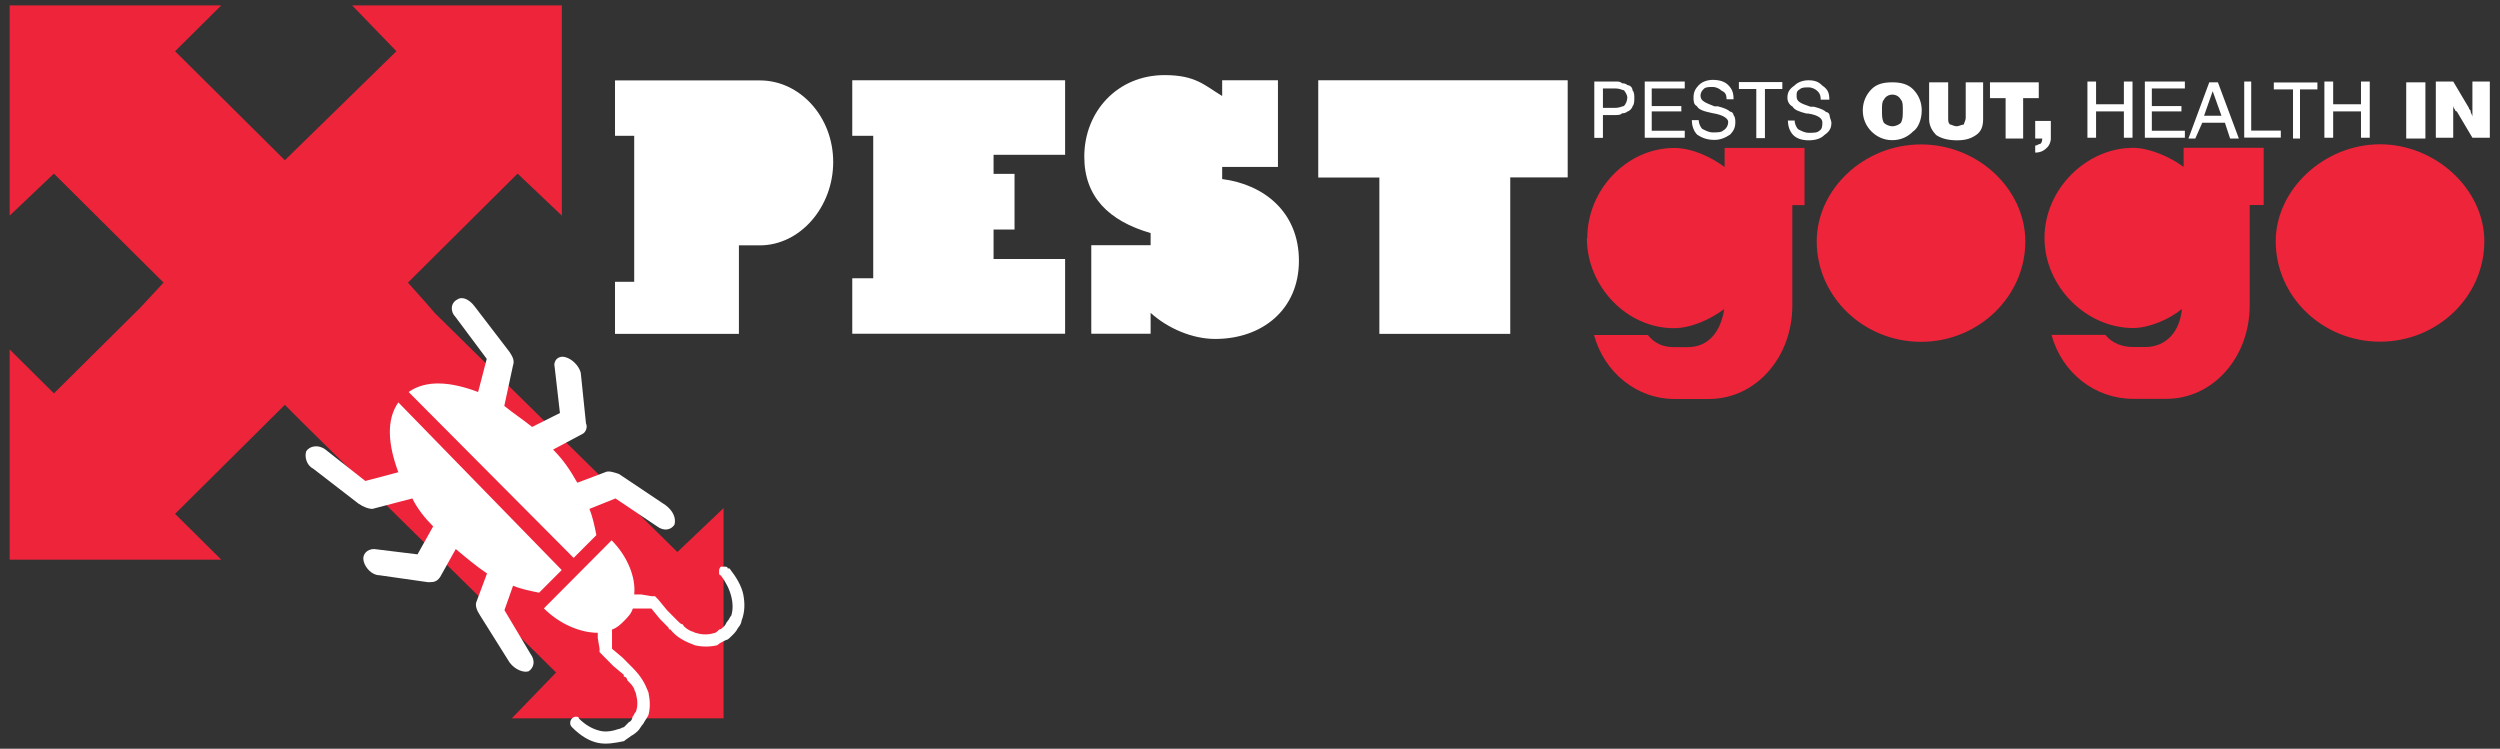 <svg width="197" height="59" viewBox="0 0 197 59" fill="none" xmlns="http://www.w3.org/2000/svg">
<rect x="0" y="0" width="197" height="59" fill="#333333" stroke="none"/>
<path d="M27.749 0.425L31.237 4.037L22.446 12.626L13.795 4.037L17.435 0.425H0.76V16.991L4.248 13.68L12.888 22.269L11.074 24.225L4.248 30.998L0.76 27.536V44.102H17.435L13.795 40.49L22.446 31.901L23.807 33.266L43.819 52.992L40.331 56.604H57.017V40.039L53.377 43.5L34.272 24.677L33.354 23.623L32.145 22.269L40.785 13.68L44.273 16.991V0.425H27.749Z" fill="#EE243A"/>
<path d="M49.825 47.951H51.326L52.007 48.779L52.687 49.467C52.687 49.56 52.734 49.606 52.827 49.606C53.378 50.294 54.059 50.574 54.739 50.843C55.29 50.982 55.97 50.982 56.521 50.843C56.661 50.703 56.931 50.563 57.201 50.434C57.342 50.434 57.471 50.294 57.752 50.015C57.893 49.875 58.022 49.735 58.163 49.467C58.303 49.327 58.433 49.058 58.433 48.918C58.703 48.23 58.703 47.542 58.573 46.854C58.433 46.166 58.022 45.478 57.482 44.79H57.342C57.342 44.651 57.201 44.651 57.072 44.651H56.802C56.661 44.79 56.661 44.93 56.661 45.059C56.661 45.188 56.661 45.339 56.802 45.339C57.212 45.887 57.482 46.435 57.623 46.994C57.763 47.542 57.763 48.09 57.623 48.51C57.482 48.65 57.482 48.789 57.353 48.918C57.212 49.058 57.212 49.198 57.083 49.327C56.942 49.467 56.813 49.606 56.672 49.606C56.532 49.746 56.402 49.886 56.262 49.886C55.851 50.026 55.301 50.026 54.89 49.886C54.75 49.886 54.62 49.746 54.48 49.746C54.21 49.606 53.929 49.467 53.799 49.198C53.659 49.198 53.529 49.058 53.389 48.918L52.568 48.09L51.888 47.263C51.794 47.17 51.704 47.077 51.618 46.983H51.348L50.527 46.843H49.976C50.117 45.468 49.425 43.812 48.194 42.576L42.859 47.94C44.09 49.176 45.732 49.864 47.103 49.864V50.273L47.244 51.1V51.38C47.337 51.473 47.427 51.566 47.514 51.66L48.335 52.487L49.155 53.175V53.315C49.296 53.315 49.425 53.455 49.425 53.594C49.695 53.874 49.836 54.003 49.976 54.282C49.976 54.422 50.117 54.562 50.117 54.691C50.257 55.239 50.257 55.658 50.117 56.067C49.976 56.207 49.976 56.346 49.847 56.475C49.847 56.615 49.706 56.884 49.577 56.884C49.436 57.024 49.307 57.163 49.166 57.303C49.026 57.303 48.896 57.443 48.756 57.443C48.345 57.583 47.795 57.722 47.255 57.583C46.704 57.443 46.164 57.163 45.613 56.615C45.613 56.475 45.473 56.475 45.343 56.475C45.213 56.475 45.073 56.615 45.073 56.615C44.933 56.755 44.933 56.895 44.933 57.024C44.933 57.024 44.933 57.163 45.073 57.303C45.753 57.991 46.445 58.4 47.125 58.539C47.805 58.679 48.497 58.539 49.177 58.4C49.317 58.26 49.587 58.12 49.728 57.991C49.998 57.852 50.138 57.712 50.279 57.583C50.419 57.443 50.549 57.163 50.689 57.035C50.829 56.755 50.959 56.626 51.099 56.346C51.24 55.798 51.24 55.25 51.099 54.562C50.829 53.874 50.549 53.326 49.868 52.638L49.728 52.498L49.047 51.81L48.227 51.122V49.606C48.637 49.467 48.907 49.198 49.188 48.918C49.458 48.639 49.739 48.37 49.868 47.951M46.995 42.167C46.855 41.479 46.725 40.791 46.445 40.103L48.497 39.276L51.78 41.479C52.331 41.888 52.881 41.759 53.151 41.34C53.292 40.791 53.011 40.243 52.471 39.824L48.777 37.351C48.367 37.212 47.957 37.072 47.687 37.212L45.494 38.039C44.943 37.072 44.403 36.244 43.583 35.427L45.905 34.191C46.175 34.051 46.315 33.642 46.175 33.363L45.764 29.375C45.624 28.826 45.084 28.278 44.533 28.139C43.982 27.999 43.572 28.418 43.712 28.966L44.123 32.546L41.93 33.642C41.25 33.094 40.429 32.546 39.738 31.987L40.418 28.826C40.559 28.418 40.418 28.139 40.148 27.73L37.405 24.15C36.995 23.602 36.444 23.323 36.033 23.602C35.483 23.881 35.483 24.57 35.893 24.978L38.355 28.278L37.675 30.89C35.483 30.063 33.571 29.923 32.199 30.89L45.203 43.962L46.985 42.178L46.995 42.167ZM31.389 31.707C30.428 33.084 30.569 35.008 31.389 37.212L28.787 37.9L25.633 35.416C25.082 35.008 24.402 35.137 24.132 35.556C23.991 35.965 24.132 36.653 24.683 36.932L28.247 39.684C28.657 39.964 29.067 40.103 29.337 40.103L32.491 39.276C32.901 40.103 33.452 40.791 34.133 41.479L32.901 43.683L29.478 43.264C28.927 43.264 28.517 43.683 28.657 44.231C28.797 44.779 29.337 45.328 29.888 45.328L33.722 45.876C34.133 45.876 34.403 45.876 34.683 45.468L35.915 43.264C36.735 43.952 37.556 44.64 38.377 45.188L37.556 47.392C37.416 47.671 37.556 48.08 37.826 48.488L40.159 52.208C40.569 52.756 41.25 53.035 41.66 52.896C42.071 52.616 42.211 52.068 41.801 51.52L39.749 48.08L40.429 46.156C41.109 46.435 41.801 46.564 42.481 46.704L44.263 44.919L31.389 31.707V31.707Z" fill="white"/>
<path d="M48.463 6.326V10.702H49.975V22.204H48.463V26.311H58.226V19.334H59.879C63.043 19.334 65.656 16.324 65.656 12.766C65.656 9.207 63.043 6.337 59.879 6.337H48.463V6.326ZM67.158 10.702H68.81V21.925H67.158V26.3H83.93V20.409H78.293V18.087H79.945V13.701H78.293V12.196H83.93V6.326H67.158V10.702ZM90.669 18.366V19.323H85.993V26.3H90.669V24.655C92.041 25.892 93.974 26.709 95.756 26.709C99.471 26.709 102.355 24.387 102.355 20.549C102.355 16.711 99.601 14.529 96.307 14.11V13.153H100.702V6.326H96.307V7.563C94.935 6.746 94.244 5.918 91.771 5.918C88.056 5.918 85.442 8.788 85.442 12.347C85.442 15.496 87.365 17.41 90.669 18.366M118.998 13.98H123.534V6.326H103.878V13.991H108.694V26.311H119.008V13.991L118.998 13.98Z" fill="white"/>
<path d="M125.046 18.765C125.046 22.581 128.199 25.86 131.893 25.86C133.265 25.86 134.766 25.172 135.867 24.355C135.597 26.129 134.636 27.354 132.995 27.354H131.904C131.083 27.354 130.392 27.086 129.852 26.398H125.607C126.428 29.397 129.031 31.439 131.915 31.439H134.658C138.362 31.439 141.235 28.161 141.235 24.076V16.164H142.196V11.659H135.9V13.164C134.809 12.347 133.297 11.659 131.925 11.659C128.221 11.659 125.078 14.927 125.078 18.754M143.158 19.023C143.158 23.388 146.862 26.935 151.376 26.935C155.891 26.935 159.595 23.388 159.595 19.023C159.595 14.927 155.891 11.38 151.376 11.38C146.862 11.38 143.158 14.927 143.158 19.023ZM161.107 18.754C161.107 22.571 164.39 25.849 168.095 25.849C169.326 25.849 170.968 25.161 171.929 24.344C171.788 26.118 170.698 27.344 169.056 27.344H168.095C167.274 27.344 166.453 27.075 165.902 26.387H161.658C162.479 29.386 165.082 31.429 168.095 31.429H170.698C174.402 31.429 177.275 28.15 177.275 24.065V16.153H178.376V11.649H172.069V13.154C170.978 12.337 169.326 11.649 168.095 11.649C164.39 11.649 161.107 14.917 161.107 18.744M179.327 19.012C179.327 23.377 183.02 26.924 187.545 26.924C192.071 26.924 195.764 23.377 195.764 19.012C195.764 14.917 191.93 11.369 187.545 11.369C183.161 11.369 179.327 14.917 179.327 19.012Z" fill="#EE243A"/>
<path d="M126.311 8.498H127.272C127.683 8.498 127.823 8.358 127.964 8.358C128.104 8.218 128.234 7.939 128.234 7.67C128.234 7.53 128.093 7.251 127.964 7.111C127.823 7.111 127.694 6.971 127.272 6.971H126.311V8.498V8.498ZM125.631 10.852V6.423H127.272C127.542 6.423 127.683 6.423 127.823 6.563C128.003 6.563 128.14 6.609 128.234 6.702C128.374 6.702 128.644 6.842 128.644 7.122C128.784 7.261 128.784 7.541 128.784 7.681C128.784 7.96 128.784 8.229 128.644 8.369C128.644 8.508 128.374 8.788 128.234 8.788C128.14 8.881 128.003 8.928 127.823 8.928C127.683 9.067 127.553 9.067 127.132 9.067H126.311V10.863H125.631V10.852ZM129.605 10.852V6.423H132.759V6.971H130.156V8.358H132.489V8.777H130.156V10.304H132.759V10.852H129.605ZM133.31 9.465H133.86C133.86 9.745 134.001 10.013 134.13 10.153C134.4 10.293 134.681 10.433 134.951 10.433C135.362 10.433 135.632 10.433 135.772 10.293C136.042 10.153 136.182 9.874 136.182 9.605C136.182 9.336 135.772 9.046 134.951 8.917C134.26 8.777 133.85 8.637 133.72 8.369C133.45 8.229 133.45 7.949 133.45 7.681C133.45 7.261 133.59 6.993 133.86 6.713C134.13 6.434 134.552 6.294 134.962 6.294C135.513 6.294 135.923 6.434 136.193 6.713C136.463 6.993 136.604 7.261 136.604 7.82H136.053C136.053 7.401 135.912 7.261 135.642 7.132C135.502 6.993 135.232 6.853 134.962 6.853C134.692 6.853 134.411 6.853 134.271 6.993C134.13 7.132 134.001 7.272 134.001 7.552C134.001 7.971 134.411 8.1 135.102 8.379H135.372C135.923 8.519 136.193 8.659 136.334 8.799C136.474 8.799 136.604 8.938 136.604 9.078C136.744 9.218 136.744 9.497 136.744 9.637C136.744 10.056 136.604 10.325 136.334 10.605C135.923 10.884 135.513 11.024 135.102 11.024C134.552 11.024 134.141 10.884 133.731 10.605C133.461 10.325 133.32 9.917 133.32 9.497M138.396 10.884V7.014H137.025V6.466H140.448V7.014H139.077V10.884H138.396ZM140.87 9.497H141.42C141.42 9.777 141.561 10.046 141.69 10.185C141.96 10.325 142.241 10.465 142.511 10.465C142.922 10.465 143.192 10.465 143.332 10.325C143.602 10.185 143.602 9.906 143.602 9.637C143.602 9.368 143.332 9.078 142.5 8.949H142.36C141.809 8.809 141.399 8.67 141.258 8.401C140.988 8.261 140.848 7.982 140.848 7.713C140.848 7.294 140.988 7.025 141.399 6.745C141.669 6.466 142.09 6.326 142.5 6.326C143.051 6.326 143.321 6.466 143.602 6.745C144.012 7.025 144.153 7.294 144.153 7.853H143.472C143.472 7.433 143.332 7.294 143.202 7.165C143.062 7.025 142.792 6.885 142.522 6.885C142.252 6.885 141.971 6.885 141.842 7.025C141.572 7.165 141.572 7.304 141.572 7.584C141.572 8.003 141.842 8.132 142.673 8.412H142.943C143.494 8.551 143.764 8.691 143.904 8.831C144.045 8.831 144.174 8.971 144.174 9.11C144.174 9.25 144.315 9.53 144.315 9.669C144.315 10.089 144.174 10.357 143.764 10.637C143.494 10.916 143.073 11.056 142.533 11.056C141.993 11.056 141.572 10.916 141.302 10.637C141.032 10.357 140.891 9.949 140.891 9.53M148.3 8.702C148.3 9.121 148.3 9.39 148.44 9.669C148.581 9.809 148.851 9.949 149.121 9.949C149.391 9.949 149.672 9.809 149.801 9.669C149.942 9.39 149.942 9.11 149.942 8.702C149.942 8.293 149.942 8.014 149.801 7.874C149.661 7.595 149.391 7.455 149.121 7.455C148.851 7.455 148.57 7.595 148.44 7.874C148.3 8.014 148.3 8.293 148.3 8.702ZM146.788 8.702C146.788 8.014 147.058 7.455 147.468 7.036C147.879 6.616 148.43 6.487 149.11 6.487C149.79 6.487 150.341 6.627 150.752 7.036C151.162 7.455 151.432 8.003 151.432 8.702C151.432 9.401 151.162 10.089 150.752 10.357C150.341 10.777 149.79 11.045 149.11 11.045C148.43 11.045 147.879 10.766 147.468 10.357C147.058 9.938 146.788 9.39 146.788 8.702M152.004 6.487H153.516V9.261C153.516 9.54 153.516 9.68 153.657 9.809C153.797 9.809 153.927 9.949 154.208 9.949C154.348 9.949 154.618 9.809 154.758 9.809C154.758 9.669 154.899 9.53 154.899 9.261V6.487H156.27V9.39C156.27 9.938 156.13 10.357 155.72 10.637C155.309 10.916 154.899 11.056 154.208 11.056C153.516 11.056 152.976 10.916 152.566 10.637C152.296 10.357 152.015 9.949 152.015 9.39V6.487H152.004ZM158.042 10.916V7.734H156.81V6.487H160.655V7.734H159.424V10.916H158.052H158.042ZM160.374 12.024V11.475C160.515 11.475 160.644 11.336 160.785 11.336C160.925 11.196 160.925 11.056 160.925 10.916H160.374V9.53H161.606V10.916C161.606 11.196 161.465 11.475 161.336 11.604C161.066 11.884 160.785 12.024 160.374 12.024M164.489 10.916V6.423H165.17V8.218H167.362V6.423H168.042V10.852H167.362V8.777H165.17V10.852H164.489V10.916ZM169.014 10.916V6.423H172.168V6.971H169.565V8.358H171.898V8.777H169.565V10.304H172.168V10.852H169.014V10.916ZM173.68 9.121H175.052L174.36 7.186L173.68 9.121V9.121ZM172.449 10.916L174.09 6.487H174.771L176.423 10.916H175.732L175.322 9.669H173.54L172.989 10.916H172.438H172.449ZM176.844 10.916V6.423H177.395V10.293H179.728V10.841H176.844V10.916ZM180.689 10.916V7.046H179.177V6.498H182.612V7.046H181.24V10.916H180.689ZM183.162 10.916V6.423H183.854V8.218H186.046V6.423H186.737V10.852H186.046V8.777H183.854V10.852H183.162V10.916ZM189.61 6.487H191.122V10.916H189.61V6.423V6.487ZM191.943 10.916V6.423H193.314L194.546 8.498C194.546 8.637 194.686 8.637 194.686 8.777C194.686 8.917 194.826 9.057 194.826 9.196V6.423H196.198V10.852H194.826L193.595 8.777C193.455 8.777 193.455 8.637 193.455 8.637C193.314 8.498 193.314 8.358 193.314 8.218V10.852H191.943V10.916Z" fill="white"/>
</svg>
